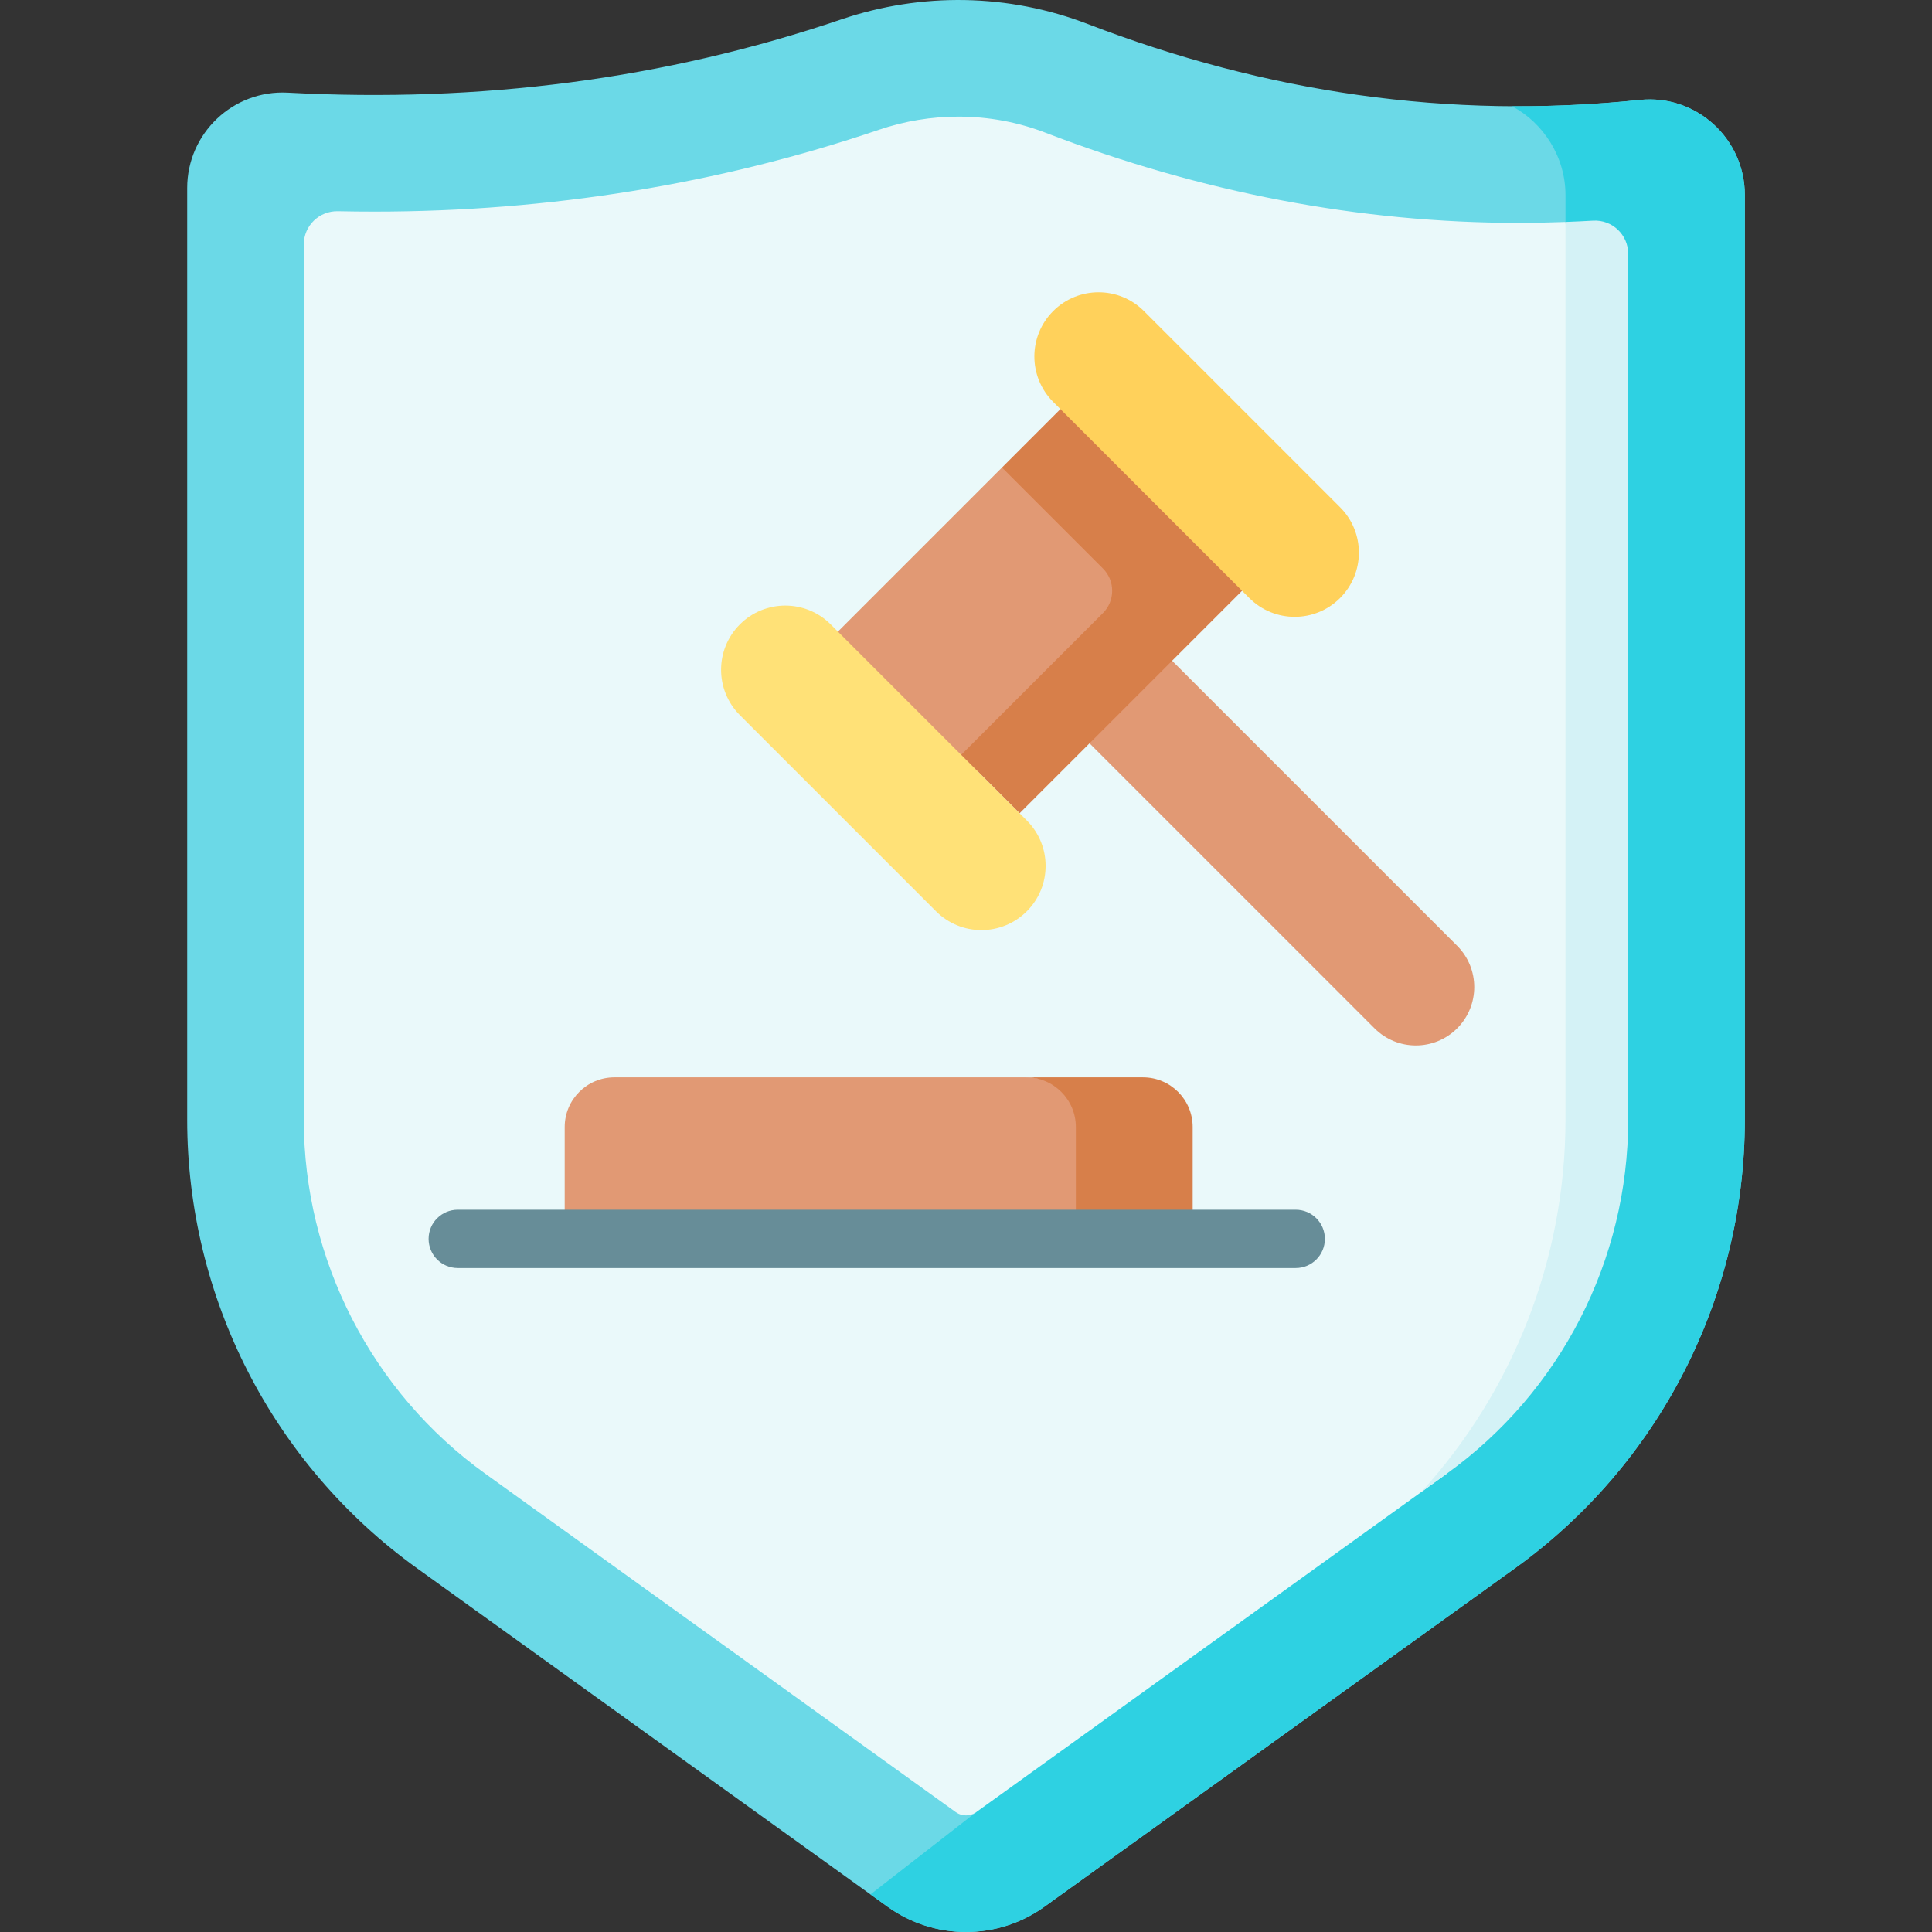 <svg xmlns="http://www.w3.org/2000/svg" id="Capa_1" height="512" viewBox="0 0 512 512" width="512"><rect x="0" y="0" width="512" height="512" fill="#333333" stroke="none"/><g><path d="m401.46 415.622-124.672 89.678c-12.419 8.933-29.157 8.933-41.575 0l-124.673-89.678c-38.256-27.518-60.933-71.765-60.933-118.89v-246.899c0-14.506 12.164-26.052 26.65-25.278 50.878 2.716 99.836-3.508 146.711-19.421 21.245-7.212 44.324-6.842 65.263 1.216 47.039 18.102 95.723 25.407 146.325 20.132 14.899-1.553 27.838 10.214 27.838 25.193v245.057c-.001 47.125-22.678 91.371-60.934 118.89z" fill="#6bd9e7"/><path d="m434.556 26.482c-11.385 1.187-22.671 1.731-33.865 1.664 8.341 4.407 14.177 13.473 14.177 23.529v12.631l-156.128 415.905-28.056 21.832 4.528 3.257c12.419 8.933 29.156 8.933 41.575 0l124.672-89.678c38.256-27.518 60.934-71.765 60.934-118.89v-245.057c0-14.98-12.939-26.746-27.837-25.193z" fill="#2ed1e2"/><path d="m256 481.095c-.69 0-1.726-.153-2.741-.883l-124.672-89.679c-30.103-21.653-48.075-56.719-48.075-93.801v-231.958c0-4.951 4.081-8.906 9.031-8.801 3.225.069 6.437.103 9.621.103 46.37 0 91.366-7.293 133.737-21.677 6.828-2.318 13.925-3.493 21.092-3.493 7.96 0 15.744 1.443 23.137 4.287 41.16 15.839 83.341 23.87 125.371 23.87 4.103 0 8.229-.093 12.365-.245l9.794 108.168c0 146.935 3.481 165.333-41.249 223.547l-124.671 89.678c-1.015.731-2.05.884-2.74.884z" fill="#eaf9fa"/><path d="m414.867 58.817v237.914c0 36.866-13.879 71.968-38.237 98.68l6.783-4.879c30.183-21.711 48.074-56.62 48.074-93.8v-229.469c0-5.049-4.238-9.076-9.279-8.789-2.447.14-4.896.253-7.341.343z" fill="#d4f2f6"/><path d="m316.071 328.318h-166.421v-29.638c0-7.273 5.896-13.169 13.169-13.169h109.123c7.273 0 22.065 5.896 22.065 13.169z" fill="#e19974"/><path d="m302.902 285.511h-30.96c7.273 0 13.169 5.896 13.169 13.169v29.638h30.96v-29.638c0-7.273-5.896-13.169-13.169-13.169z" fill="#d77f4a"/><path d="m248.113 212.331-35.503-35.503 52.926-52.926 77.595 18.694z" fill="#e19974"/><path d="m304.556 169.038 81.602 81.602c6.043 6.043 6.043 15.841 0 21.885-6.043 6.043-15.841 6.043-21.885 0l-81.602-81.602z" fill="#e19974"/><path d="m294.987 94.452-29.451 29.45 26.753 26.753c3.264 3.264 3.264 8.557 0 11.821l-37.569 37.569 15.48 15.48 72.931-72.93z" fill="#d77f4a"/><path d="m272.116 217.442-51.976-51.976c-6.644-6.644-17.417-6.644-24.061 0-6.644 6.644-6.644 17.417 0 24.061l51.976 51.976c6.644 6.644 17.417 6.644 24.061 0 6.644-6.644 6.644-17.416 0-24.061z" fill="#ffe177"/><path d="m355.137 134.421-51.976-51.976c-6.644-6.644-17.417-6.644-24.061 0-6.644 6.644-6.644 17.417 0 24.061l51.976 51.976c6.644 6.644 17.417 6.644 24.061 0 6.645-6.644 6.645-17.417 0-24.061z" fill="#ffd15b"/><g><path d="m343.381 336.044h-222.071c-4.267 0-7.726-3.459-7.726-7.726s3.459-7.726 7.726-7.726h222.071c4.268 0 7.726 3.459 7.726 7.726.001 4.267-3.458 7.726-7.726 7.726z" fill="#678d98"/></g></g></svg>